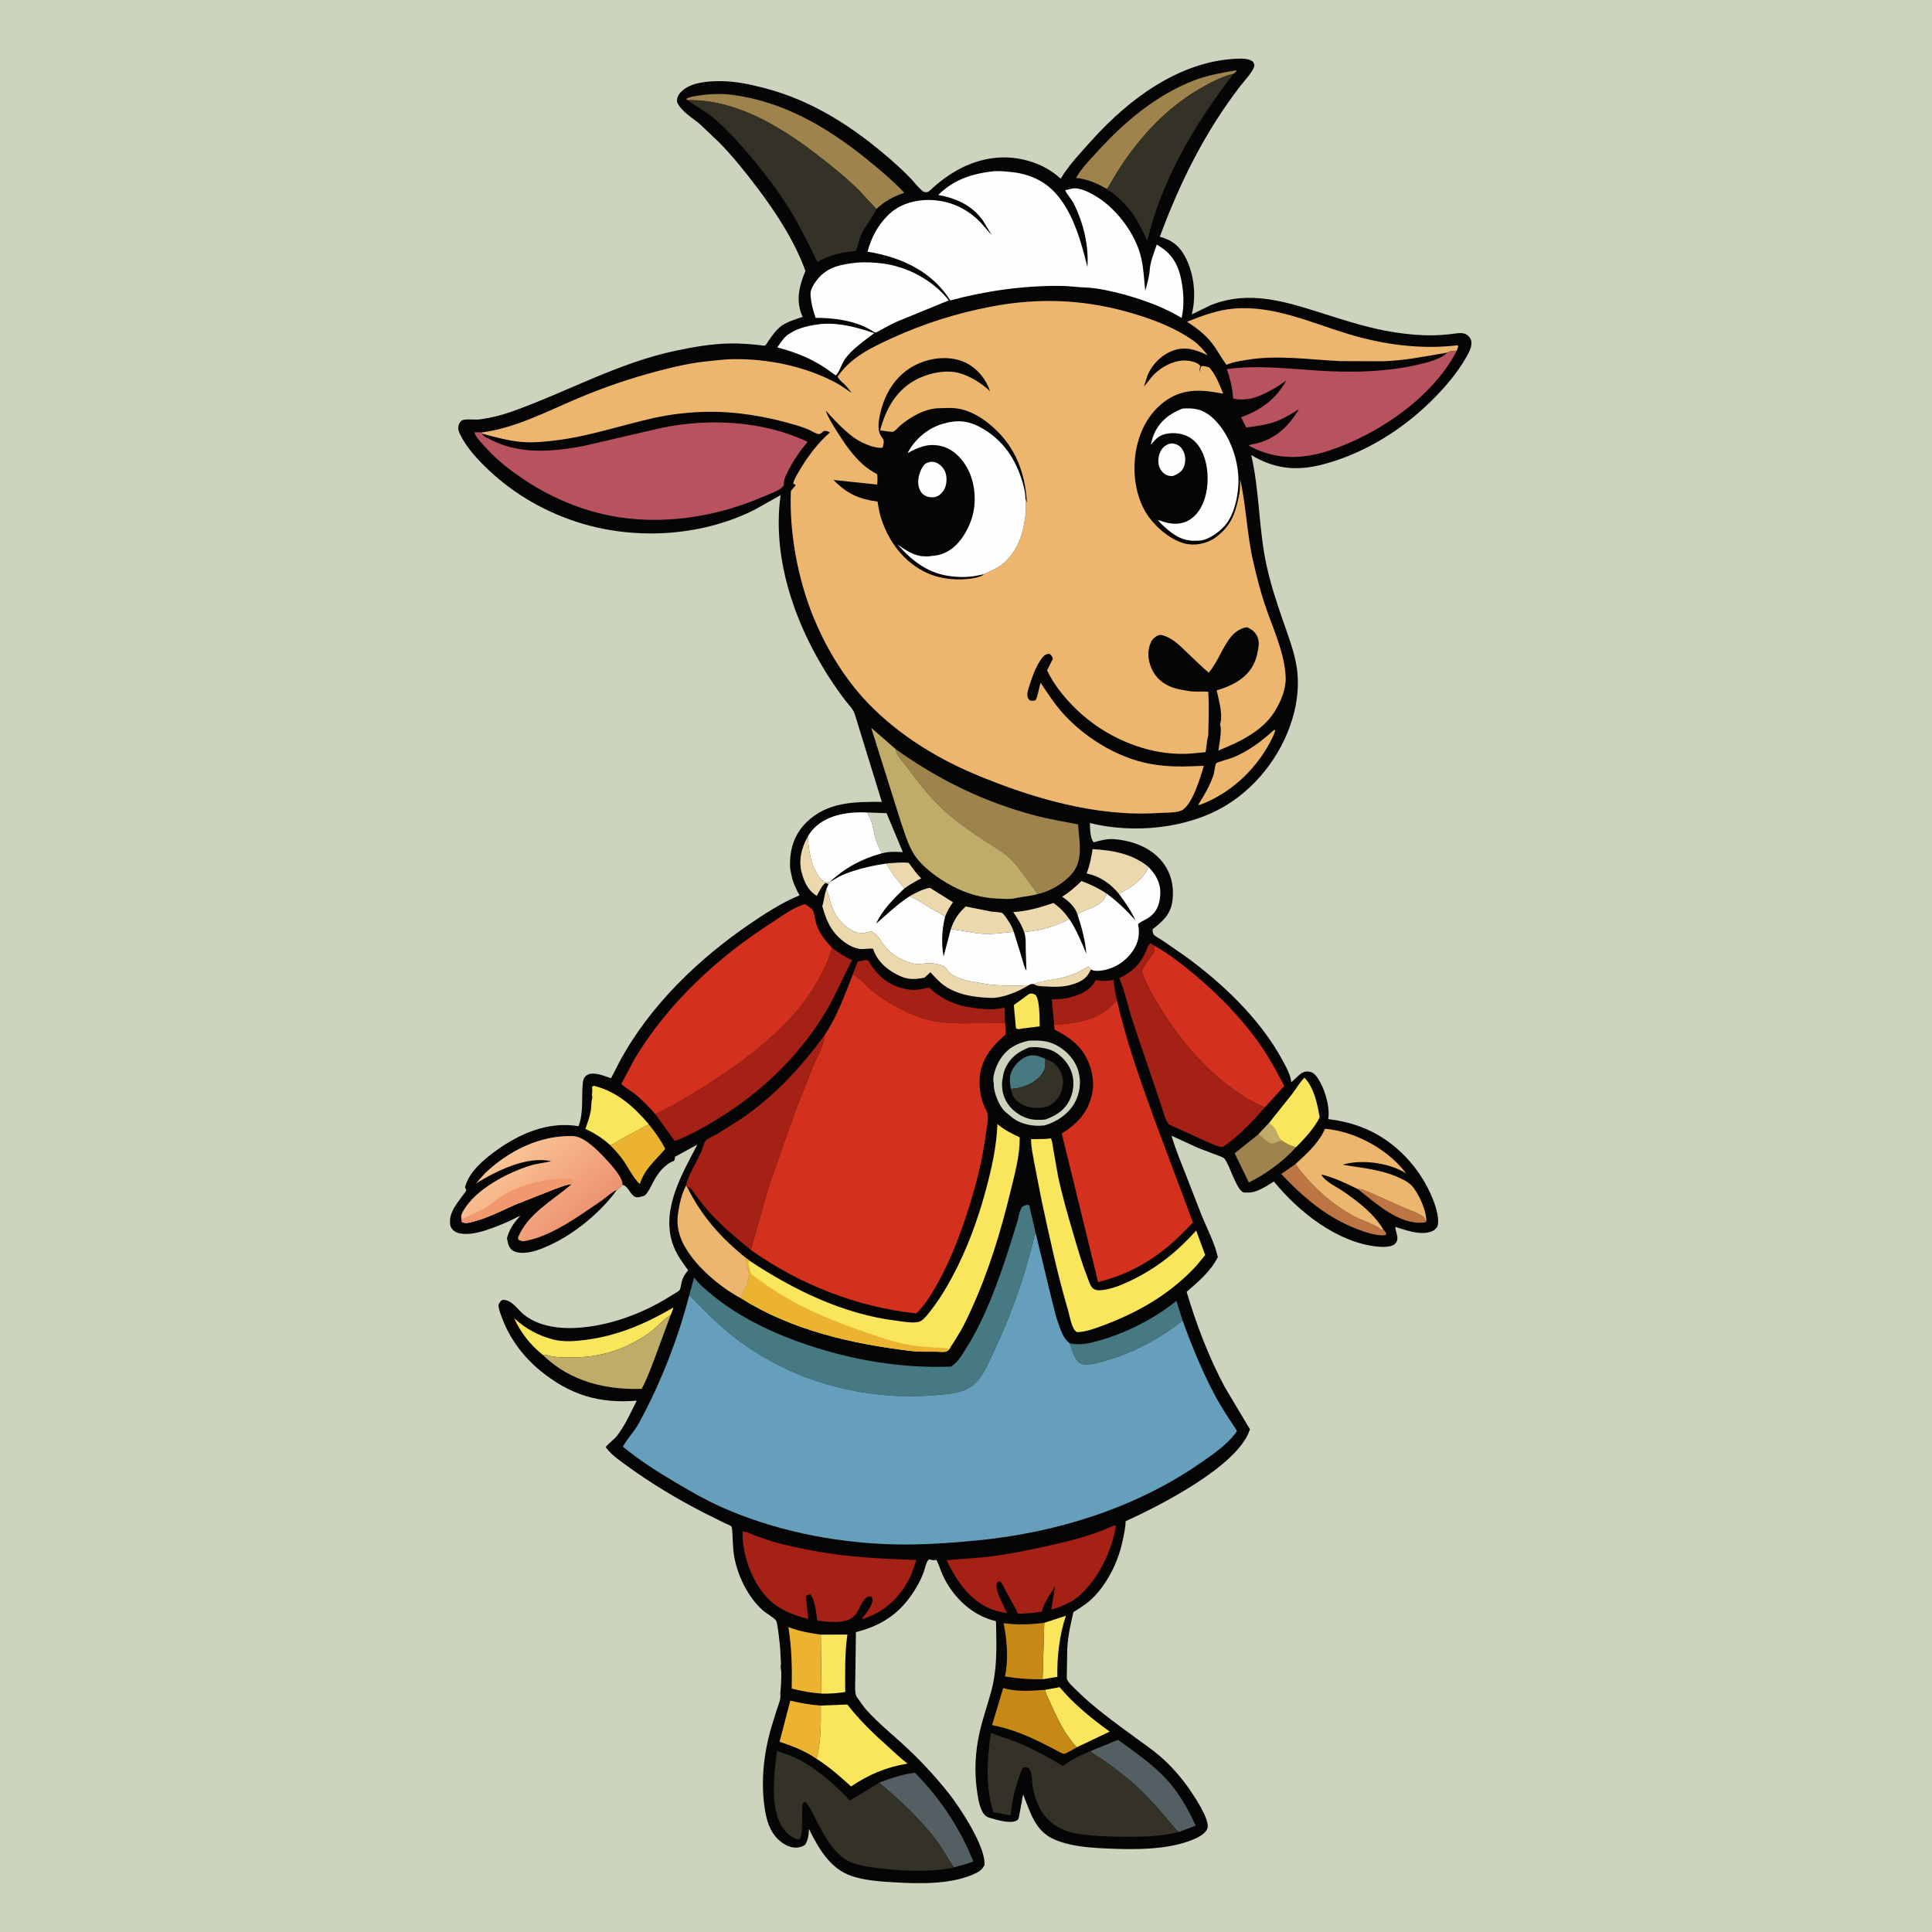 <svg version="1.1" xmlns="http://www.w3.org/2000/svg" style="display: block;" viewBox="0 0 2048 2048" width="1024" height="1024">
<defs>
	<linearGradient id="Gradient1" gradientUnits="userSpaceOnUse" x1="601.745" y1="1301.76" x2="536.633" y2="1225.99">
		<stop class="stop0" offset="0" stop-opacity="1" stop-color="rgb(237,148,114)"/>
		<stop class="stop1" offset="1" stop-opacity="1" stop-color="rgb(250,195,147)"/>
	</linearGradient>
</defs>
<path transform="translate(0,0)" fill="rgb(204,212,190)" d="M -0 -0 L 2048 0 L 2048 2048 L -0 2048 L -0 -0 z"/>
<path transform="translate(0,0)" fill="rgb(6,5,5)" d="M 654.008 1261.25 C 634.63 1288.28 600.704 1314.86 569.196 1325.38 C 561.868 1327.83 550.206 1329.91 543.368 1325.5 C 538.931 1322.63 538.512 1317.37 537.354 1312.6 C 540.142 1302.73 544.617 1296.19 551.567 1288.85 C 547.484 1290.27 543.669 1292.75 539.689 1294.5 C 529.325 1299.05 517.908 1303.73 506.918 1306.38 C 499.959 1308.07 488.233 1309.5 482.019 1305.3 C 479.511 1303.61 477.685 1301.25 477.211 1298.23 C 475.038 1284.35 487.3 1272.51 494.31 1262 L 492.982 1258.5 C 496.828 1242.41 513.386 1228.63 526.328 1219.35 C 551.786 1201.1 581.738 1188.52 613.313 1193.8 C 618.979 1178.71 616.055 1162.13 617.977 1146.61 C 618.296 1144.03 619.451 1141.63 621.599 1140.11 C 626.03 1136.96 630.568 1138.15 635.5 1138.96 C 637.187 1139.23 647.48 1143.01 647.747 1142.91 C 647.966 1142.83 656.177 1126.5 656.989 1125 C 688.981 1065.75 740.888 1015.94 796.165 978.5 C 811.518 968.101 828.589 957.043 845.749 949.885 L 847.562 949.14 C 844.039 942.803 840.591 935.686 839.205 928.542 C 838.606 925.451 837.581 922.075 837.489 918.932 C 836.951 900.619 841.705 884.679 854.895 871.677 C 876.986 849.9 905.733 849.942 934.768 849.991 L 906.345 757.818 C 904.411 751.301 899.666 747.302 895.664 742.01 C 850.327 682.064 816.797 601.362 827.476 524.865 L 799.987 540.294 C 742.234 569.416 670.042 572.981 609.224 552.541 C 573.118 540.406 540.768 520.896 513.691 494.127 C 503.508 484.061 493.494 472.71 487.326 459.634 C 485.55 455.868 485.142 453.106 486.795 449.151 C 487.268 448.02 488.842 445.971 489.982 445.5 C 494.191 443.759 503.601 445.254 508.551 444.576 C 519.989 443.009 531.094 440.357 541.976 436.502 C 600.803 415.659 654.647 384.766 716.343 371.763 C 735.549 367.715 754.341 364.425 774.027 364.091 C 783.311 363.934 792.714 364.629 801.96 365.439 C 803.301 365.556 810.217 366.736 811.067 366.31 C 811.827 365.929 814.322 361.706 814.93 360.857 C 818.992 355.182 823.215 348.939 829.08 344.961 C 835.384 340.685 843.695 338.407 850.835 335.882 L 849.724 333.288 C 843.459 317.393 847.577 302.145 853.799 287.17 C 842.317 255.536 822.841 225.664 802.647 198.94 C 790.185 182.448 777.216 166.224 762.775 151.404 L 742.155 131.805 C 733.904 124.683 722.097 118.275 717.645 108.063 C 717.597 103.131 718.909 100.443 722.344 97.044 C 732.55 86.947 750.835 85.995 764.312 86.037 C 779.221 86.084 794.327 89.237 808.719 92.908 C 861.436 106.355 905.272 134.991 945.763 170.574 C 952.539 176.529 959.257 182.755 965.467 189.309 C 969.407 193.467 973.2 198.438 977.5 202.179 C 979.865 204.236 983.265 204.337 985.486 202.221 C 1005.97 182.7 1031.23 168.382 1060.06 166.951 C 1082.25 165.85 1107.04 173.46 1123.54 188.726 L 1124.31 189.448 C 1132.91 175.029 1146.13 161.17 1157.36 148.666 C 1196.4 105.215 1250.11 64.911 1310.65 62.259 C 1316 62.025 1324.16 61.783 1328.26 65.5 C 1328.73 66.667 1329.59 67.745 1329.67 69 C 1330.01 73.988 1318.25 86.679 1314.93 90.993 C 1277.23 139.938 1250.85 193.24 1229.44 250.949 C 1240.17 253.861 1248.03 258.713 1254 268.226 C 1265.34 286.283 1268.51 311.391 1263.65 331.932 L 1263.31 333.288 L 1283.64 323.365 C 1324.5 307.155 1362.82 319.83 1402.57 332.348 C 1428.07 340.381 1453.47 348.663 1480.02 352.538 C 1492.56 354.37 1505.54 355.608 1518.21 355.438 C 1524.8 355.349 1531.36 354.92 1537.91 354.174 C 1542.75 353.623 1549.29 352 1553.84 354.237 C 1556.52 355.552 1558.68 358.047 1559.43 360.906 C 1561.12 367.326 1556.55 374.792 1553.4 380.208 C 1545 394.618 1534.2 407.5 1522.7 419.502 C 1490.1 453.495 1447.33 480.775 1401.42 492.526 C 1373.79 499.598 1350.76 496.987 1326.36 482.37 C 1335.29 520.68 1334.16 561.133 1342.66 599.667 C 1347.06 619.585 1353.34 638.78 1360.02 658.018 C 1365.68 674.293 1372.24 691.232 1374.74 708.355 C 1376.92 723.349 1375.63 739.63 1372.07 754.312 C 1362.31 794.574 1335.11 832.286 1299.69 853.725 C 1258.49 878.666 1201.6 883.865 1155.3 872.471 L 1155.33 873.769 C 1155.49 878.844 1155.71 889.392 1159.5 892.968 C 1165.91 890.877 1173.94 888.976 1180.7 889.523 C 1199.7 891.061 1218.8 897.721 1231.29 912.599 C 1241.21 924.406 1244.66 938.917 1242.95 954.099 C 1241.28 968.931 1232.86 976.469 1221.84 985 L 1221.87 987.5 C 1221.89 987.632 1222.51 990.052 1222.68 990.306 C 1223.9 992.207 1229.91 995.408 1231.91 996.721 L 1255.58 1013.02 C 1295.38 1041.86 1335.24 1079.45 1358.96 1122.95 C 1362.96 1130.28 1367.43 1137.75 1368.67 1146.1 L 1368.83 1147.3 L 1377.36 1139.36 C 1380.44 1136.77 1383.37 1135.37 1387.5 1135.97 C 1391.25 1136.51 1393.25 1138.04 1395.5 1140.99 C 1403.66 1151.7 1409.66 1171.4 1408.21 1184.7 L 1408.02 1186.28 C 1419.67 1187.7 1430.06 1190.03 1441.15 1194.01 C 1474.28 1205.91 1501.28 1232.64 1515.96 1264.36 C 1520.08 1273.28 1527.05 1290.86 1523.56 1300.5 C 1521.39 1303.36 1519.82 1304.77 1516.31 1305.78 L 1515 1306.13 C 1504.12 1309.18 1489.43 1303.76 1479.02 1300.57 C 1479.21 1304.91 1481.61 1309.1 1481.26 1313.49 C 1481.09 1315.64 1479.72 1317.87 1477.97 1319.19 C 1473.99 1322.22 1464.6 1321.94 1459.81 1321.43 C 1417.08 1316.92 1376.52 1284.46 1350.32 1252.4 C 1344.44 1256.26 1338.35 1260.18 1331.71 1262.62 C 1330 1263.25 1328.3 1263.7 1326.5 1263.93 C 1324.14 1264.25 1321.6 1264.17 1319.22 1264.13 C 1311.29 1263.99 1303.71 1234.88 1297.91 1228.16 C 1296.65 1226.69 1291.94 1225.17 1290.06 1224.47 L 1270 1216.85 L 1241.83 1203.92 C 1246.35 1219.08 1252.6 1233.97 1258.38 1248.69 L 1273.98 1288.83 C 1279.87 1303.01 1287.56 1317.62 1290.95 1332.55 C 1283.58 1347.51 1270.24 1358.61 1257.89 1369.42 C 1268.1 1403.8 1281.41 1438.8 1298.35 1470.41 L 1324.99 1515.12 L 1324.55 1516.42 C 1311.14 1554.59 1229.47 1596.11 1193.23 1612.52 C 1193.01 1619.95 1191.19 1628.03 1189.57 1635.29 C 1184.72 1656.99 1173.08 1680.25 1156.71 1695.5 C 1151.06 1700.76 1144.34 1704.8 1137.85 1708.93 C 1134.54 1723.22 1131.04 1738.74 1131.25 1753.5 L 1130.9 1773.94 C 1130.94 1775.38 1130.62 1778.8 1131.09 1780.07 C 1132.44 1783.71 1137.31 1787.94 1140.02 1790.67 C 1158.93 1809.72 1182.08 1826.15 1203.66 1842.06 C 1212.23 1848.39 1221.34 1854.47 1229.4 1861.43 C 1240.85 1871.33 1251.07 1882.78 1259.78 1895.14 C 1265.01 1902.55 1283.04 1929.04 1279.93 1938.06 C 1277.84 1944.15 1269.78 1947.92 1264.22 1950.2 C 1237.54 1961.14 1202.14 1960.77 1173.55 1959.5 C 1155 1958.67 1134.55 1957.33 1117.35 1949.74 C 1097.11 1940.8 1092.39 1921.4 1084.74 1902.62 C 1083.59 1904.34 1083.48 1908.1 1083.13 1910.24 L 1080.07 1926.05 C 1079.73 1928.23 1079.54 1928.86 1077.5 1929.98 C 1070.99 1933.57 1055.96 1928.96 1049 1926.94 C 1045.44 1925.91 1043.05 1923.64 1041.34 1920.42 C 1037.68 1913.57 1036.44 1904.23 1035.42 1896.6 C 1032.77 1876.69 1033.94 1856.51 1038.29 1836.92 C 1041.71 1821.57 1047.03 1806.89 1051.05 1791.74 C 1056.75 1770.22 1056.46 1747.78 1055.95 1725.73 C 1055.93 1724.85 1055.88 1718.65 1055.75 1718.51 C 1055.65 1718.4 1052.37 1717.59 1051.94 1717.46 C 1047.86 1716.28 1044.01 1714.82 1040.2 1712.95 C 1022.09 1704.07 1007.76 1687.93 999.348 1669.8 C 996.885 1664.49 995.458 1658.54 992.5 1653.52 C 989.901 1654.15 988.385 1653.86 985.879 1653.2 L 985 1652.96 C 981.819 1654.93 980.624 1662.42 979.274 1666.16 C 977.218 1671.86 974.612 1677.2 971.548 1682.43 C 956.059 1708.84 936.691 1722.57 907.315 1730.14 L 906.616 1781.12 C 906.658 1785.81 905.643 1795.35 908.392 1799.08 C 911.581 1803.41 914.323 1807.91 917.905 1811.97 C 931.156 1826.97 947.232 1839.55 961.794 1853.25 C 977.679 1868.2 992.647 1884.45 1006.16 1901.57 C 1017.56 1916 1045.7 1958.58 1043.5 1977.37 C 1041.27 1981.01 1039.52 1983.08 1035.69 1985.04 C 1010.12 1998.1 974.152 1996.94 946.081 1995.24 C 931.683 1994.37 916.755 1993.28 902.973 1988.72 C 879.963 1981.11 867.688 1959.29 857.511 1938.76 C 857.341 1945.19 856.697 1949.84 853.56 1955.5 C 850.628 1957.57 847.61 1958.43 844 1958.55 C 836.794 1958.8 829.648 1954.47 824.674 1949.62 C 815.538 1940.7 812.373 1928.72 810.564 1916.5 C 806.478 1888.9 809.48 1860.36 816.838 1833.57 L 823.552 1811.95 C 825.117 1807.35 827.541 1802.07 827.281 1797.15 C 827.141 1794.51 827.023 1796.49 827.279 1793.83 C 827.934 1787.02 828.218 1780.13 828.161 1773.29 C 828.138 1770.62 827.199 1766.95 827.712 1764.53 C 828.043 1762.96 828 1763.86 827.786 1761.87 L 827.019 1747.81 C 826.767 1743.97 824.416 1720.67 822.803 1718.12 C 820.819 1714.99 811.874 1709.94 808.57 1707.01 C 790.95 1691.42 778.255 1663.21 777.131 1639.78 L 777.008 1637 C 776.477 1633.74 776.649 1619.51 775.292 1618.07 C 774.179 1616.9 769.735 1615.3 768.021 1614.45 L 745 1603 C 717.987 1589.06 690.895 1572.87 666.28 1555.03 C 657.651 1548.77 648.393 1542.64 641.974 1534.02 C 645.687 1529.49 650.737 1526.22 654.291 1521.68 C 662.734 1510.89 668.699 1496.94 674.983 1484.76 C 634.823 1488.03 604.091 1478.59 572.826 1453.07 C 555.719 1439.1 541.346 1420.41 533.253 1399.74 C 531.203 1394.5 528.871 1389.12 528.311 1383.5 C 529.479 1380.84 530.058 1379.71 532.5 1377.94 C 542.669 1377.42 548.464 1388.17 555.821 1393.93 C 574.267 1408.36 601.046 1409.41 623.308 1406.49 C 654.395 1402.42 686.198 1389.77 712.419 1372.83 C 713.729 1371.98 719.981 1368.56 720.551 1367.44 C 721.618 1365.33 721.997 1361.13 722.641 1358.7 C 723.834 1354.2 725.766 1351.18 728.615 1347.52 L 729.447 1346.47 C 722.776 1337.49 716.132 1328.14 712.715 1317.36 C 701.203 1281.05 723.05 1244.47 739.241 1213.27 L 715.347 1226.35 C 715.416 1228.29 715.484 1228.72 714.55 1230.5 C 704.406 1234.25 697.546 1243.49 692.556 1252.77 C 689.939 1257.64 687.546 1263.47 683.5 1267.3 C 680.99 1268.28 675.728 1270.02 673.123 1268.71 C 667.599 1265.92 665.951 1257.15 659.964 1256.01 L 654.279 1261.29 L 654.008 1261.25 z"/>
<path transform="translate(0,0)" fill="rgb(235,216,173)" d="M 1095.82 1043.05 C 1107.88 1038.48 1121.29 1038.63 1133.68 1034.23 C 1137.83 1032.76 1142.14 1031 1146 1028.89 C 1148.71 1027.41 1151.3 1024.91 1154.5 1024.99 L 1156.4 1027.7 C 1152.58 1035.94 1148.54 1039.25 1139.8 1042.55 C 1129.5 1046.44 1118.82 1046.37 1108 1045.71 C 1104.54 1045.5 1100.21 1045.6 1097.15 1043.89 L 1095.82 1043.05 z"/>
<path transform="translate(0,0)" fill="rgb(235,216,173)" d="M 939.41 915.439 C 947.398 914.708 955.283 913.778 963.297 914.675 C 967.604 920.368 971.325 926.119 976.536 931.071 C 970.273 934.294 964.462 937.608 958.742 941.726 C 951.647 933.802 944.601 924.716 939.41 915.439 z"/>
<path transform="translate(0,0)" fill="rgb(235,216,173)" d="M 964.255 950.047 C 971.111 946.142 977.853 942.626 985.663 941.052 L 1010.23 956.433 L 1009.41 957.592 C 1006.31 962.06 1003.69 966.74 1001.79 971.853 C 997.364 968.457 991.803 965.918 987 963.044 C 979.373 958.481 972.547 953.434 964.255 950.047 z"/>
<path transform="translate(0,0)" fill="rgb(189,118,67)" d="M 1439.14 1260.36 C 1444.47 1260.11 1447.95 1262.42 1452.77 1264.33 L 1488.33 1280.24 C 1494.35 1282.92 1504.69 1286.04 1509.36 1290.38 C 1510.66 1291.59 1510.68 1292.99 1511.44 1294.42 L 1511.93 1294.89 C 1510.93 1295.67 1511.26 1295.61 1509.93 1295.8 C 1484.13 1299.36 1457.88 1275.11 1439.14 1260.36 z"/>
<path transform="translate(0,0)" fill="rgb(235,216,173)" d="M 856.284 886.868 C 857.102 901.872 860.235 922.254 871.749 933.266 L 874 935.076 L 879.5 934.601 L 879.843 935.837 L 878.273 937.163 C 877.309 936.623 876.056 936.357 875 936.021 C 871.214 938.39 868.098 945.817 865.802 949.736 L 864.681 948.934 L 863.09 947.749 C 856.106 942.725 852.41 934.138 850.098 926.046 C 846.164 912.279 849.454 899.012 856.284 886.868 z"/>
<path transform="translate(0,0)" fill="rgb(254,254,254)" d="M 1239.51 470.5 C 1241.74 469.923 1243.23 469.875 1245.46 470.549 C 1249.95 471.902 1252.3 474.112 1254.41 478.312 C 1256.93 483.317 1256.97 489.865 1254.9 495.04 C 1252.86 500.114 1248.46 502.536 1243.65 504.5 C 1241.43 504.825 1239.03 504.574 1236.95 503.687 C 1233.25 502.11 1230.29 498.685 1228.9 494.945 C 1227.14 490.191 1227.81 483.036 1230.18 478.6 C 1232.44 474.361 1234.98 472 1239.51 470.5 z"/>
<path transform="translate(0,0)" fill="rgb(249,230,93)" d="M 1091.04 1053.5 C 1094.19 1052.9 1094.52 1053.16 1097.5 1054.44 C 1102.5 1059.3 1101.84 1080.93 1102.14 1087.99 L 1084.02 1090.21 C 1081.25 1090.63 1079.35 1091.62 1076.95 1090 L 1074.67 1065.47 L 1091.04 1053.5 z"/>
<path transform="translate(0,0)" fill="rgb(204,212,190)" d="M 919.144 861.237 L 939.791 862.002 L 957.043 903.233 C 949.511 902.913 942.761 902.5 935.424 904.424 L 934.73 904.58 C 932.824 899.719 930.147 895.323 928.5 890.325 C 926.038 882.856 925.614 873.815 922.03 866.914 L 919.144 861.237 z"/>
<path transform="translate(0,0)" fill="rgb(235,216,173)" d="M 1142.3 969.773 C 1139.96 962.012 1133.79 955.985 1127.3 951.537 L 1125.9 950.58 C 1133.57 945.783 1139.96 940.24 1146.42 933.928 C 1156.24 937.586 1164.4 941.46 1173.11 947.284 C 1170.93 954.302 1167.07 957.436 1160.5 960.909 C 1155.62 963.492 1145.84 965.828 1142.3 969.773 z"/>
<path transform="translate(0,0)" fill="rgb(235,216,173)" d="M 1085.62 987.915 C 1083 980.234 1078.57 973.528 1074.05 966.856 C 1089.44 965.792 1102.12 962.172 1116.62 957.196 C 1123.88 962.179 1128.44 967.128 1133.5 974.226 C 1118.79 982.082 1102.33 986.791 1085.62 987.915 z"/>
<path transform="translate(0,0)" fill="rgb(249,230,93)" d="M 1106.97 1720.25 L 1129.93 1712.78 C 1123.08 1732.94 1120.43 1756.26 1120.83 1777.54 L 1105.18 1780.11 L 1106.97 1720.25 z"/>
<path transform="translate(0,0)" fill="rgb(235,216,173)" d="M 1007.91 984.937 C 1011.55 974.6 1015.65 968.297 1023.73 960.881 L 1050.68 966.287 C 1053 966.636 1060.8 966.885 1062.33 967.819 C 1064.45 969.117 1068.34 975.308 1069.69 977.427 C 1071.64 980.478 1073.57 984.315 1074.64 987.785 C 1063.89 988.524 1054.14 990.461 1043.17 989.919 C 1031.46 989.339 1019.65 986.206 1007.91 984.937 z"/>
<path transform="translate(0,0)" fill="rgb(249,230,93)" d="M 870.09 1732.8 L 898.279 1732.7 C 895.361 1752.48 895.874 1773.69 895.993 1793.68 C 887.622 1794.81 879.21 1795.57 870.752 1795.27 L 870.09 1732.8 z"/>
<path transform="translate(0,0)" fill="rgb(189,118,67)" d="M 1373.28 1233.93 C 1388.36 1255.48 1412.6 1277.55 1436.06 1289.59 C 1445.47 1294.42 1456.15 1297.3 1464.64 1303.73 L 1466.64 1303.75 L 1466.77 1303.78 C 1468.25 1305.44 1469.24 1306.4 1469.62 1308.64 C 1467.76 1309.47 1466.32 1309.55 1464.32 1309.46 C 1455.67 1309.11 1447.04 1306.04 1439 1303 C 1406.76 1290.8 1381.47 1269.33 1358.22 1244.47 L 1373.28 1233.93 z"/>
<path transform="translate(0,0)" fill="rgb(237,182,110)" d="M 1350.8 773.5 L 1351.81 774.625 L 1349.95 779.5 C 1334.8 812.798 1305.49 841.18 1270.98 853.5 L 1270.47 852.546 C 1276.71 842.885 1282.32 833.081 1286.15 822.197 C 1287.35 818.787 1287.73 811.566 1289.3 809.001 C 1289.83 808.123 1304.53 803.965 1306.78 803.05 C 1323.74 796.148 1337.39 785.711 1350.8 773.5 z"/>
<path transform="translate(0,0)" fill="rgb(235,179,48)" d="M 687.755 1191.73 C 694.38 1200.1 700.325 1208.31 705.175 1217.84 C 694.248 1230.93 683.78 1238.27 678.238 1255.15 C 671.375 1249.01 665.81 1237.24 660.334 1229.52 C 656.233 1223.73 651.419 1218.71 646.463 1213.65 C 651.164 1212.8 654.826 1209.57 658.956 1207.3 L 687.755 1191.73 z"/>
<path transform="translate(0,0)" fill="rgb(249,230,93)" d="M 1107.64 1791.32 L 1123.26 1788.47 C 1138.42 1806.46 1157.25 1821.92 1176.35 1835.55 L 1141.39 1852.22 C 1129.53 1839.71 1121.09 1822.51 1114.18 1806.92 C 1111.93 1801.84 1109.05 1796.67 1107.64 1791.32 z"/>
<path transform="translate(0,0)" fill="rgb(235,216,173)" d="M 1186 947.376 C 1177.57 937.036 1166.31 929.176 1153.19 926.175 L 1151.85 925.879 C 1155.26 917.292 1156.79 909.245 1158.15 900.132 C 1179.54 901.246 1200.38 905.027 1217.35 918.904 C 1213.39 930.12 1199.9 940.739 1189.37 945.8 L 1186 947.376 z"/>
<path transform="translate(0,0)" fill="rgb(235,179,48)" d="M 865.628 1864.47 C 853.36 1855.96 840.353 1851.09 826.38 1846.3 L 837.744 1802.72 C 848.736 1805.43 858.82 1807.19 870.148 1807.95 C 870.169 1826.61 870.434 1846.29 865.628 1864.47 z"/>
<path transform="translate(0,0)" fill="rgb(158,132,76)" d="M 1334.15 1202.31 L 1345.03 1190.66 C 1346.68 1191.93 1348.85 1193.35 1350.17 1194.95 C 1353.88 1199.45 1353.86 1204.5 1358.65 1209.05 C 1363.93 1212.37 1367.71 1214.7 1373.88 1216.04 C 1360.71 1230.8 1341.62 1244.83 1323.84 1253.44 L 1308.77 1222.53 L 1334.15 1202.31 z"/>
<path transform="translate(0,0)" fill="rgb(192,172,105)" d="M 1334.15 1202.31 L 1345.03 1190.66 C 1346.68 1191.93 1348.85 1193.35 1350.17 1194.95 C 1353.88 1199.45 1353.86 1204.5 1358.65 1209.05 C 1354.89 1209.36 1352.38 1211.53 1349 1212.1 C 1345.06 1212.77 1337.55 1204.73 1334.15 1202.31 z"/>
<path transform="translate(0,0)" fill="rgb(166,33,21)" d="M 1117.39 1086.15 C 1117.83 1084.17 1116.93 1080.31 1116.71 1078.21 L 1114.9 1059.36 C 1121.55 1059.21 1127.9 1059.05 1134.38 1057.27 C 1145.19 1054.3 1155.11 1050.32 1160.86 1040.11 L 1161.5 1038.95 L 1166.29 1039.5 C 1171.35 1040.07 1175.4 1039.65 1180.36 1038.78 C 1180.95 1046.21 1182.52 1053.25 1184.13 1060.5 C 1179.39 1064.63 1174.82 1069.57 1169.59 1073.05 C 1154.93 1082.82 1134.69 1085.78 1117.39 1086.15 z"/>
<path transform="translate(0,0)" fill="rgb(235,179,48)" d="M 870.752 1795.27 C 860.035 1794.44 849.659 1792.69 839.26 1789.97 C 839.716 1768 839.199 1746.46 835.731 1724.72 C 846.498 1729.1 858.624 1731.16 870.09 1732.8 L 870.752 1795.27 z"/>
<path transform="translate(0,0)" fill="rgb(249,230,93)" d="M 1345.03 1190.66 L 1370.24 1159.01 C 1374.51 1153.26 1377.69 1147.57 1382.75 1142.36 C 1393.16 1153.23 1396.39 1170.14 1398.93 1184.54 C 1392.52 1196.73 1383.49 1206.37 1373.88 1216.04 C 1367.71 1214.7 1363.93 1212.37 1358.65 1209.05 C 1353.86 1204.5 1353.88 1199.45 1350.17 1194.95 C 1348.85 1193.35 1346.68 1191.93 1345.03 1190.66 z"/>
<path transform="translate(0,0)" fill="rgb(199,137,22)" d="M 1105.18 1780.11 C 1091.85 1780.37 1078.41 1779.34 1065.27 1777.11 C 1069.25 1758.82 1067.4 1738.87 1063.93 1720.68 C 1078.63 1722.66 1092.35 1722.09 1106.97 1720.25 L 1105.18 1780.11 z"/>
<path transform="translate(0,0)" fill="rgb(249,230,93)" d="M 646.463 1213.65 C 638.538 1206.36 630.203 1201.24 620.527 1196.6 C 622.907 1190.16 625.123 1183.86 626.302 1177.08 C 626.942 1173.4 626.569 1169.43 627.387 1165.83 C 627.748 1164.25 627.997 1163.68 627.736 1162 L 627.5 1160.56 C 627.61 1157.73 628.113 1156.14 627.669 1153.13 L 627.5 1152.04 L 629.5 1151 C 654.019 1157.06 671.755 1172.97 687.755 1191.73 L 658.956 1207.3 C 654.826 1209.57 651.164 1212.8 646.463 1213.65 z"/>
<path transform="translate(0,0)" fill="rgb(249,230,93)" d="M 575.538 1436.36 C 561.955 1425.54 552.22 1412.94 544.915 1397.27 C 557.349 1408.5 570.408 1415.83 586.733 1420 C 597.246 1422.69 609.528 1421.77 620.214 1420.4 C 654.736 1415.98 683.59 1403.59 713.403 1386.26 L 713.78 1386.67 L 710.898 1394.1 L 710.174 1394.53 C 702.227 1399.41 696.202 1407.18 688.572 1412.62 C 663.656 1430.4 636.655 1438.99 606.12 1438.97 C 598.615 1438.97 590.878 1438.98 583.5 1437.48 L 581.345 1436.88 C 579.214 1436.25 577.742 1436.3 575.538 1436.36 z"/>
<path transform="translate(0,0)" fill="rgb(70,121,129)" d="M 1133.66 1423.78 C 1135.14 1424.18 1136.47 1424.5 1138 1424.68 C 1148.54 1425.86 1157.9 1423.15 1167.91 1420.22 C 1195.65 1412.11 1224.56 1397.17 1247.05 1378.99 L 1253.61 1399.8 C 1228.89 1419.48 1201.72 1433.71 1171.34 1442.57 C 1164.7 1444.51 1155.76 1447.22 1148.83 1446.31 C 1145.26 1445.84 1142.58 1443.52 1140.67 1440.61 C 1137.14 1435.24 1136.13 1429.51 1133.66 1423.78 z"/>
<path transform="translate(0,0)" fill="rgb(254,254,254)" d="M 871.499 343.348 C 890.497 341.996 908.926 347.168 926.696 353.148 C 916.278 361.229 903.018 370.071 895.479 380.968 C 891.835 386.235 890.422 393.389 886 398.001 L 883.339 396.143 C 864.223 381.641 846.952 374.4 823.972 368.257 C 827.253 363.688 830.788 357.731 835.473 354.548 L 836.785 353.713 C 847.459 346.807 859.061 344.831 871.499 343.348 z"/>
<path transform="translate(0,0)" fill="rgb(83,95,98)" d="M 1155.65 1856.4 L 1185.21 1844.23 C 1203.17 1857.42 1222.6 1870.62 1237.61 1887.23 C 1249.98 1900.92 1259.87 1918.59 1267.54 1935.29 L 1249.92 1941.85 C 1247.2 1940.79 1244.95 1937.34 1243.07 1935.13 L 1229.39 1919.12 C 1222.51 1911.13 1215.17 1903.39 1207.52 1896.12 C 1196.53 1885.7 1184.15 1876 1171.77 1867.26 C 1166.94 1863.85 1161.46 1861.13 1156.88 1857.42 L 1155.65 1856.4 z"/>
<path transform="translate(0,0)" fill="rgb(199,137,22)" d="M 1141.39 1852.22 C 1139.41 1853.5 1129.7 1859.17 1127.97 1859.09 C 1126.01 1859.01 1122.2 1856.69 1120.38 1855.75 L 1103.39 1847.07 C 1086.09 1838.58 1070.57 1832.42 1051.63 1828.69 L 1063.46 1789.36 C 1077.25 1793.72 1093.43 1792.25 1107.64 1791.32 C 1109.05 1796.67 1111.93 1801.84 1114.18 1806.92 C 1121.09 1822.51 1129.53 1839.71 1141.39 1852.22 z"/>
<path transform="translate(0,0)" fill="rgb(83,95,98)" d="M 931.951 1889.75 C 943.943 1885.05 957.098 1880.65 969.928 1879.16 C 997.126 1907.13 1017.12 1937 1031.82 1973.26 C 1025.02 1975.9 1018.32 1977.55 1011.29 1979.44 C 1005.08 1971.33 1000.61 1961.8 994.515 1953.48 C 976.988 1929.55 954.663 1908.64 931.951 1889.75 z"/>
<path transform="translate(0,0)" fill="rgb(235,216,173)" d="M 1090.07 1044.54 C 1079.71 1051.18 1062.47 1058.24 1050.17 1057.82 C 1033.23 1057.25 1015.39 1054.77 1001.16 1044.88 C 995.66 1041.05 990.842 1035.51 986.258 1030.65 L 979.96 1036.36 C 971.167 1038.12 963.444 1038.73 955 1035.06 C 942.347 1029.57 931.089 1020.64 926.067 1007.52 C 925.851 1006.96 925.936 1006.15 925.427 1005.83 C 924.05 1004.95 914.705 1006.4 912 1006.02 C 908.023 1005.47 903.477 1003.9 900 1001.85 C 883.329 992.015 876.567 978.556 871.641 960.5 C 873.63 954.619 873.754 948.601 876 942.613 L 876.815 944.46 C 878.748 949.01 879.444 953.961 880.999 958.638 C 885.071 970.88 893.539 982.021 905.498 987.311 C 911.43 989.935 917.099 989.441 923 987.025 C 930.154 989.677 933.74 997.687 938.327 1003.45 C 941.699 1007.69 945.752 1011.16 950.4 1013.94 C 956.175 1017.4 963.729 1020.99 970.5 1021.69 C 975.72 1022.24 980.648 1020.91 985.78 1020.98 C 989.926 1021.03 995.29 1022.25 999.244 1023.54 C 1002.57 1024.62 1004.91 1029.96 1007.94 1032.21 C 1013.15 1036.07 1021.17 1038.67 1027.5 1040 L 1047.67 1043.46 C 1058.44 1044.87 1069.89 1044.7 1080.75 1044.84 C 1084.04 1044.88 1086.72 1044.07 1090.07 1044.54 z"/>
<path transform="translate(0,0)" fill="rgb(166,33,21)" d="M 904.07 1032.87 C 905.718 1028.3 907.188 1023.56 909.416 1019.23 C 912.744 1018.68 916.996 1017.39 920.288 1017.98 C 929.009 1032.82 939.755 1043.44 956.951 1047.72 C 962.268 1049.04 967.523 1049.75 973 1049.11 C 976.817 1048.66 980.814 1047.22 984.616 1047.18 C 985.819 1047.17 985.318 1047.16 986.432 1048.23 C 996.063 1057.44 1010.86 1064.82 1024 1067.05 C 1038.45 1069.5 1050.42 1071.54 1065.05 1068.06 C 1065.17 1073.63 1064.89 1079.64 1065.66 1085.14 C 1061.97 1083.46 1055.7 1084.62 1051.56 1084.66 L 1013.54 1084.73 C 1001.38 1084.28 988.41 1082.97 976.873 1078.99 C 958.038 1072.5 938.823 1062.11 923.495 1049.32 C 917.814 1044.58 911.871 1037.3 905.578 1033.69 L 904.07 1032.87 z"/>
<path transform="translate(0,0)" fill="rgb(158,132,76)" d="M 1173.64 200.414 C 1163.23 194.653 1153.83 190.104 1141.8 188.767 L 1140.53 188.635 L 1143.98 183.204 C 1149.71 174.946 1157.14 167.426 1163.9 160 C 1192.01 129.121 1225.77 100.786 1265.09 85.5 C 1279.53 79.889 1294.98 77.121 1310.18 74.5 L 1310.91 75.5 L 1307.51 78.376 C 1296.52 80.812 1286.6 85.912 1276.76 91.265 C 1238.84 111.881 1208.42 144.506 1185.34 180.63 L 1173.64 200.414 z"/>
<path transform="translate(0,0)" fill="rgb(192,172,105)" d="M 710.898 1394.1 L 693.559 1441.02 C 689.497 1451.59 685.646 1462.32 680.165 1472.26 C 642.515 1473.44 604.735 1464.48 576.699 1437.5 L 575.538 1436.36 C 577.742 1436.3 579.214 1436.25 581.345 1436.88 L 583.5 1437.48 C 590.878 1438.98 598.615 1438.97 606.12 1438.97 C 636.655 1438.99 663.656 1430.4 688.572 1412.62 C 696.202 1407.18 702.227 1399.41 710.174 1394.53 L 710.898 1394.1 z"/>
<path transform="translate(0,0)" fill="rgb(237,182,110)" d="M 726.976 1257.31 L 728.003 1257.44 C 743.374 1288.79 764.21 1312.32 791.306 1333.92 C 790.935 1335.82 790.261 1337.31 790.99 1339.13 C 792.362 1342.56 790.622 1338.13 791.826 1342.34 L 792.51 1344 C 792.944 1345.46 792.949 1346.45 793.51 1348 L 794.51 1352.5 L 793.51 1354 C 793.503 1356.03 793.998 1356.5 792.51 1358 L 792.755 1360 L 791.942 1361.36 C 791.175 1362.68 790.628 1363.88 790.005 1365.25 L 788.258 1368.53 C 786.86 1371.1 786.4 1373.72 786.09 1376.59 C 766.911 1366.69 745.595 1349.12 732.675 1331.73 C 722.484 1318.01 716.131 1303.69 718.741 1286.25 C 720.26 1276.11 722.292 1266.51 726.976 1257.31 z"/>
<path transform="translate(0,0)" fill="rgb(249,230,93)" d="M 870.148 1807.95 L 898.185 1806.85 C 911.184 1823.42 924.802 1836.69 940.477 1850.68 C 947.547 1856.99 954.498 1863.82 962.083 1869.5 C 939.216 1873.28 921.488 1880.86 902.133 1893.68 C 890.736 1883.33 878.702 1872.64 865.628 1864.47 C 870.434 1846.29 870.169 1826.61 870.148 1807.95 z"/>
<path transform="translate(0,0)" fill="rgb(158,132,76)" d="M 728.902 106.204 L 727.264 104.963 C 730.05 102.87 735.205 102.129 738.714 101.579 C 751.027 99.646 764.052 98.879 776.428 100.52 C 829.52 107.556 875.209 133.84 916.371 166.745 C 931.325 178.7 945.33 190.526 958.641 204.334 C 946.864 208.454 938.114 213.02 928.955 221.588 L 909.984 201.143 C 895.121 186.799 878.748 173.515 862.267 161.066 C 824.027 132.184 778.492 105.32 728.902 106.204 z"/>
<path transform="translate(0,0)" fill="rgb(254,254,254)" d="M 1253.36 433.132 C 1265.29 432.14 1274.66 433.747 1283.98 441.668 C 1301.14 456.247 1311.32 482.242 1312.68 504.355 C 1313.68 520.651 1309.57 544.468 1298.41 557.197 C 1292.48 563.945 1280.74 572.664 1271.34 573.058 L 1266.68 573.198 C 1250.93 573.479 1240.77 564.678 1230.06 554.428 C 1229.11 553.402 1228.33 552.29 1227.5 551.17 C 1233.93 553.397 1239.72 555.278 1246.6 555.167 C 1255.23 555.028 1262.34 551.4 1268.08 544.992 C 1278.04 533.858 1281.01 516.002 1279.93 501.5 C 1278.97 488.697 1274.76 474.616 1264.55 466.157 C 1257.58 460.38 1248.01 458.379 1239.22 459.409 C 1229.54 460.543 1225.89 464.323 1220.03 471.463 C 1220.81 467.427 1221.87 463.301 1223.57 459.549 C 1229.56 446.297 1240.09 438.327 1253.36 433.132 z"/>
<path transform="translate(0,0)" fill="rgb(237,182,110)" d="M 1373.28 1233.93 C 1383.75 1224.32 1396.55 1212.88 1402.88 1200 L 1404.69 1196.52 C 1435.53 1199.32 1468.64 1216.78 1488.25 1240.89 L 1490.48 1243.85 L 1489.49 1243.22 C 1472.58 1232.74 1444.2 1228.96 1425.1 1234.08 L 1423.42 1234.65 C 1443.99 1238.27 1463.5 1239.45 1482.87 1248.31 C 1488.92 1251.08 1494.6 1253.89 1498.64 1259.39 C 1504.92 1267.93 1512.39 1284.16 1511.93 1294.89 L 1511.44 1294.42 C 1510.68 1292.99 1510.66 1291.59 1509.36 1290.38 C 1504.69 1286.04 1494.35 1282.92 1488.33 1280.24 L 1452.77 1264.33 C 1447.95 1262.42 1444.47 1260.11 1439.14 1260.36 C 1427.08 1254.45 1413.6 1247.96 1400.48 1244.96 C 1405.12 1252.99 1416.78 1257.99 1424.32 1263.2 C 1440.31 1274.27 1456.58 1286.76 1466.64 1303.75 L 1464.64 1303.73 C 1456.15 1297.3 1445.47 1294.42 1436.06 1289.59 C 1412.6 1277.55 1388.36 1255.48 1373.28 1233.93 z"/>
<path transform="translate(0,0)" fill="rgb(204,212,190)" d="M 1090.51 1103.14 C 1101.01 1102.76 1110.12 1102.8 1119.68 1107.89 C 1130.87 1113.83 1139.82 1123.62 1143.26 1136 C 1146.35 1147.15 1144.72 1159.51 1138.94 1169.5 C 1132.28 1181.03 1119.92 1189.45 1107.29 1192.92 L 1106.05 1193.08 C 1095.48 1194.36 1081.77 1191.68 1073.19 1184.8 L 1065.34 1178.29 C 1059.18 1172.59 1053.44 1158.46 1053.44 1149.9 L 1053.5 1148.56 L 1053.15 1147.22 C 1051.83 1140.33 1056.42 1128.91 1060.19 1123.01 C 1067.64 1111.34 1077.35 1106.06 1090.51 1103.14 z"/>
<path transform="translate(0,0)" fill="rgb(6,5,5)" d="M 1090.93 1110.33 C 1098.14 1109.35 1107.83 1110.65 1114.61 1113.42 C 1123.67 1117.14 1131.56 1125.72 1135.24 1134.71 C 1139.08 1144.07 1138.58 1155.33 1134.53 1164.51 C 1129.22 1176.56 1120.14 1182.22 1108.36 1186.69 C 1102.37 1187.31 1096.36 1187.44 1090.5 1185.83 C 1080.41 1183.05 1071.07 1175.93 1066.23 1166.59 L 1065.61 1165.34 C 1062.67 1159.62 1061.46 1150.61 1062.63 1144.24 L 1062.88 1143 C 1063.47 1139.54 1063.94 1136.48 1065.35 1133.22 C 1070.54 1121.22 1079.15 1114.87 1090.93 1110.33 z"/>
<path transform="translate(0,0)" fill="rgb(70,121,129)" d="M 1071.5 1154.26 C 1070.6 1147.97 1069.54 1142.06 1072.18 1136 C 1075.17 1129.12 1081.41 1122.67 1088.42 1119.91 C 1095.6 1117.08 1101.29 1119.45 1107.92 1122.34 C 1108.34 1130.27 1108.22 1134.41 1102.67 1140.68 C 1095.08 1149.26 1082.67 1153.76 1071.5 1154.26 z"/>
<path transform="translate(0,0)" fill="rgb(52,49,39)" d="M 1107.92 1122.34 C 1115.85 1125.3 1120.95 1128.8 1124.58 1136.67 C 1127.9 1143.85 1127.3 1151.5 1124.36 1158.68 C 1121.96 1164.53 1116.59 1170.45 1110.6 1172.71 C 1103.39 1175.42 1092.5 1174.91 1085.5 1171.79 C 1080.64 1169.63 1074.98 1165.11 1073.05 1160 L 1071.5 1154.26 C 1082.67 1153.76 1095.08 1149.26 1102.67 1140.68 C 1108.22 1134.41 1108.34 1130.27 1107.92 1122.34 z"/>
<path transform="translate(0,0)" fill="rgb(52,49,39)" d="M 1173.64 200.414 L 1185.34 180.63 C 1208.42 144.506 1238.84 111.881 1276.76 91.265 C 1286.6 85.912 1296.52 80.812 1307.51 78.376 C 1266.71 131.086 1231.67 189.943 1216.13 255.415 C 1208.77 238.701 1201.35 224.388 1187.76 211.762 C 1184.79 209.004 1181.77 206.217 1178.44 203.893 C 1177.05 202.921 1174.39 201.796 1173.64 200.414 z"/>
<path transform="translate(0,0)" fill="rgb(254,254,254)" d="M 908.161 278.387 C 917.456 277.75 926.297 278.113 935.531 279.291 C 962.283 282.706 989.17 297.203 1005.77 318.409 L 948.521 341.874 L 933.07 350.03 C 932.252 350.454 929.131 352.459 928.331 352.479 C 927.051 352.511 923.803 350.236 922.669 349.583 C 918.587 347.233 914.269 345.25 909.833 343.666 C 895.914 338.697 879.263 336.795 864.604 336.965 C 861.785 328.653 859.613 320.737 859.201 311.912 C 858.954 306.64 863.286 300.047 866.487 296.12 C 877.548 282.555 891.673 280.302 908.161 278.387 z"/>
<path transform="translate(0,0)" fill="rgb(166,33,21)" d="M 882.177 1004.78 C 888.96 1010.05 895.36 1014.31 903.252 1017.86 C 892.914 1037 884.804 1057.5 873.303 1075.97 C 844.779 1121.78 805.922 1158.61 759.971 1186.59 C 745.548 1195.37 731.173 1203.58 715.335 1209.56 L 694.636 1181.02 L 701.672 1177.66 C 725.019 1165.53 747.271 1151.74 769 1136.93 C 818.09 1103.46 863.666 1062.92 882.177 1004.78 z"/>
<path transform="translate(0,0)" fill="rgb(237,182,110)" d="M 1534.16 373.763 C 1511.07 377.628 1489.38 382.287 1465.79 382.946 L 1420.4 382.791 C 1387.7 381.214 1354.02 376.003 1321.52 381.508 C 1314.55 382.689 1307.96 383.431 1301.38 386.2 L 1300.08 386.759 C 1294.76 379.636 1290.7 371.602 1285.31 364.513 C 1277.86 354.713 1268.46 347.698 1258.29 341.009 C 1274.55 334.748 1290.04 328.702 1307.56 327.152 C 1349.67 323.427 1389.22 341.893 1428.57 353.865 C 1466.27 365.335 1505.77 370.661 1545 366.046 L 1545.86 367 L 1544.28 371.73 C 1541.23 372.042 1536.6 371.94 1534.16 373.763 z"/>
<path transform="translate(0,0)" fill="rgb(158,132,76)" d="M 949.354 794.03 C 994.958 826.594 1042.59 849.975 1096.88 864.364 C 1112.05 868.384 1127.43 870.855 1142.79 873.912 C 1143.91 892.023 1149.12 911.878 1135.67 927.003 C 1127.25 936.466 1112.71 945.143 1100.24 947.689 L 1088.52 932.123 C 1082.41 923.661 1076.75 915.189 1068.83 908.247 C 1061.48 901.794 1052.29 896.781 1044.1 891.4 C 1027.53 880.511 1011.12 869.19 996.86 855.324 C 982.838 841.686 970.96 826.054 959.336 810.401 C 956.059 805.988 949.476 799.568 949.354 794.03 z"/>
<path transform="translate(0,0)" fill="rgb(166,33,21)" d="M 1179.89 1617.5 C 1181.37 1617.14 1181.51 1616.81 1182.94 1617.5 C 1178.8 1643.76 1164.13 1674.04 1143.94 1691.7 C 1137.56 1697.28 1130.02 1700.76 1122.13 1703.7 C 1119.74 1704.6 1116.99 1706.01 1114.46 1705.83 L 1118.41 1681.73 C 1113.53 1689.68 1107.01 1698.31 1104.66 1707.32 L 1104.39 1708.45 L 1096.66 1709.46 C 1095.03 1709.63 1079.76 1710.97 1079.41 1710.69 C 1078.72 1710.16 1077.02 1706.05 1076.47 1705.04 L 1066.3 1686.68 C 1064.39 1683.04 1062.77 1678.55 1059.5 1675.94 C 1057.02 1677.3 1057.21 1677.81 1056.18 1680.5 C 1056.89 1688.69 1060.58 1695.69 1064.07 1702.98 L 1067.47 1709.9 C 1062.55 1709.2 1057.89 1708.26 1053.18 1706.61 C 1028.76 1698.1 1014.1 1676.07 1003.42 1653.84 L 1045.32 1650.53 C 1065.85 1648.2 1085.92 1644.08 1106.1 1639.72 C 1131.27 1634.27 1156.41 1628.31 1179.89 1617.5 z"/>
<path transform="translate(0,0)" fill="rgb(249,230,93)" d="M 1092.98 1207.5 C 1100.33 1207.36 1106.57 1207.75 1113.98 1206.75 C 1115.66 1210.07 1115.89 1214.71 1116.56 1218.39 L 1121.45 1246.09 C 1125.87 1267.08 1131.76 1287.6 1137.85 1308.16 C 1142.23 1322.9 1146.35 1337.81 1152.05 1352.11 C 1153.58 1355.96 1155.19 1362.26 1158.03 1365.23 C 1159.83 1367.11 1162.65 1367.81 1165.19 1367.75 C 1175.83 1367.49 1188.07 1362.52 1197.61 1358 C 1225.79 1344.62 1247.23 1327.47 1268.02 1304.49 L 1277.59 1330.43 L 1268.73 1341.15 L 1264.37 1345.8 C 1238.07 1372.9 1205.54 1391.51 1170.44 1404.61 C 1162.18 1407.7 1151.23 1412.01 1142.38 1412.08 C 1140.96 1412.09 1140.33 1411.26 1139.43 1410.24 C 1135.62 1405.96 1133.79 1394.39 1132.13 1388.76 C 1120.76 1350.25 1112.49 1311.21 1104.04 1272 L 1096.31 1232.4 C 1094.88 1224.2 1092.96 1215.84 1092.98 1207.5 z"/>
<path transform="translate(0,0)" fill="url(#Gradient1)" d="M 489.106 1291.94 C 488.367 1288.36 489.449 1286.41 491.18 1283.39 C 504.263 1260.65 537.884 1242.98 562.311 1235.5 C 569.455 1233.31 577.028 1232.75 584.312 1230.92 C 558.219 1225.09 526.169 1241.31 504.502 1254.54 L 514.238 1243.55 C 539.435 1219.82 572.256 1203.22 607.363 1204.27 C 619.245 1204.63 634.038 1219.84 641.839 1228.24 C 647.393 1234.22 660.259 1247.79 659.964 1256.01 L 654.279 1261.29 L 654.008 1261.25 C 648.024 1263.88 642.084 1269.78 636.535 1273.55 C 614.259 1288.69 586.966 1308.64 560.5 1314.7 C 556.083 1315.71 553.477 1316.54 549.5 1314.06 L 549.06 1312 C 559.158 1286.9 585.493 1272.67 605.086 1256.08 L 605.948 1255.34 C 599.705 1255.77 593.286 1258.72 587.407 1260.77 L 545.493 1277.31 C 530.966 1283.84 516.538 1291.34 501 1295.19 C 496.844 1296.22 493.728 1297.36 489.671 1295.5 L 489.106 1291.94 z"/>
<path transform="translate(0,0)" fill="rgb(241,152,110)" d="M 489.106 1291.94 C 492.127 1291.67 495.677 1289.29 498.5 1288.02 C 504.41 1285.34 510.444 1283.05 515.913 1279.49 C 522.229 1275.38 527.901 1270.21 534.405 1266.43 C 550.39 1257.15 570.809 1251.24 589.168 1249.73 C 595.175 1249.24 601.734 1248.88 607.603 1250.4 L 607.986 1253.47 L 605.948 1255.34 C 599.705 1255.77 593.286 1258.72 587.407 1260.77 L 545.493 1277.31 C 530.966 1283.84 516.538 1291.34 501 1295.19 C 496.844 1296.22 493.728 1297.36 489.671 1295.5 L 489.106 1291.94 z"/>
<path transform="translate(0,0)" fill="rgb(192,172,105)" d="M 1100.24 947.689 C 1092.48 950.017 1085.12 950.188 1077.5 951.92 C 1070.11 953.6 1063.94 952.766 1056.45 952.472 C 1040.42 951.846 1024.3 947.13 1010.13 939.636 C 995.224 931.753 977.731 919.602 968.609 905.179 C 962.571 895.633 958.793 882.315 955.015 871.581 L 923.488 771.5 L 949.354 794.03 C 949.476 799.568 956.059 805.988 959.336 810.401 C 970.96 826.054 982.838 841.686 996.86 855.324 C 1011.12 869.19 1027.53 880.511 1044.1 891.4 C 1052.29 896.781 1061.48 901.794 1068.83 908.247 C 1076.75 915.189 1082.41 923.661 1088.52 932.123 L 1100.24 947.689 z"/>
<path transform="translate(0,0)" fill="rgb(211,49,29)" d="M 1223.35 1002.24 C 1239.7 1011.58 1255.15 1023.62 1269.46 1035.8 C 1295.77 1058.19 1319.96 1083.57 1339.2 1112.34 C 1347.5 1124.76 1354.46 1138.04 1361.4 1151.25 L 1340.64 1173.98 L 1330.93 1169.45 C 1289.28 1147.81 1253.29 1107.1 1229.16 1067.39 C 1222.02 1055.63 1214.26 1042.2 1210.07 1029.05 C 1213.7 1021.93 1218.96 1015.47 1223.64 1009 C 1222.99 1006.59 1223.18 1004.7 1223.35 1002.24 z"/>
<path transform="translate(0,0)" fill="rgb(166,33,21)" d="M 787.194 1623.5 C 791.219 1623.37 795.337 1625.72 799.022 1627.19 L 814.784 1632.8 C 831.214 1637.95 848.309 1641.31 865.234 1644.42 C 900.341 1650.87 935.818 1652.39 971.394 1653.65 C 969.215 1660.2 967.202 1666.99 964.054 1673.16 C 952.978 1694.86 936.741 1709.05 913.807 1716.49 C 914.676 1713.97 916.532 1712.15 918.204 1710.11 C 920.7 1706.68 923.328 1702.9 924.5 1698.77 C 925.278 1696.03 925.099 1694.72 923.649 1692.36 L 920.5 1692.3 C 912.352 1696.47 911.267 1708.17 904.682 1713.82 C 895.174 1721.99 877.818 1719.07 866.35 1717.95 C 865.708 1711.62 863.566 1694.89 859 1690.09 C 857.063 1690.51 855.784 1690.81 854.179 1692 L 856.789 1716.26 C 839.98 1711.8 825.126 1706.21 812.943 1693.34 C 796.882 1676.38 786.438 1646.75 787.194 1623.5 z"/>
<path transform="translate(0,0)" fill="rgb(166,33,21)" d="M 1340.64 1173.98 C 1328.17 1188.64 1311.98 1205.46 1295.99 1215.99 C 1290.32 1215.5 1283.61 1212.02 1278.37 1209.83 L 1246.52 1195.31 C 1244.73 1194.42 1240.05 1192.78 1238.77 1191.44 C 1235.23 1187.72 1232.35 1175.63 1230.51 1170.51 L 1200.54 1082.07 C 1195.94 1067.63 1192.73 1051.84 1186.93 1037.96 L 1186.48 1036.93 C 1200.77 1030 1208.93 1021.84 1215.25 1007.36 C 1216.39 1004.74 1217.15 1001.66 1219.5 999.892 L 1223.35 1002.24 C 1223.18 1004.7 1222.99 1006.59 1223.64 1009 C 1218.96 1015.47 1213.7 1021.93 1210.07 1029.05 C 1214.26 1042.2 1222.02 1055.63 1229.16 1067.39 C 1253.29 1107.1 1289.28 1147.81 1330.93 1169.45 L 1340.64 1173.98 z"/>
<path transform="translate(0,0)" fill="rgb(166,33,21)" d="M 726.976 1257.31 C 729.909 1244.74 738.093 1232.84 743.258 1221 C 744.464 1218.23 746.351 1210.96 748.187 1208.99 C 750.304 1206.72 757.071 1203.92 760.081 1202.16 L 785.61 1186.09 C 820.94 1161.98 849.149 1131.42 874.209 1097.08 C 873.532 1108.18 866.043 1120.02 861.87 1130.35 L 842.429 1179.55 L 814.741 1258.6 L 795.902 1325.01 C 781.591 1313.21 767.036 1301.22 754.348 1287.65 C 748.761 1281.68 743.832 1275.47 738.988 1268.91 C 736.097 1264.99 732.667 1258.88 728.003 1257.44 L 726.976 1257.31 z"/>
<path transform="translate(0,0)" fill="rgb(52,49,39)" d="M 728.902 106.204 C 778.492 105.32 824.027 132.184 862.267 161.066 C 878.748 173.515 895.121 186.799 909.984 201.143 L 928.955 221.588 C 924.135 232.571 915.632 240.883 911.451 252.61 C 910.62 254.942 908.447 264.797 907.026 265.91 C 906.343 266.444 899.782 266.848 898.5 267.027 C 887.141 268.606 876.492 271.939 866.511 277.581 C 863.496 272.691 861.583 267.466 859.071 262.335 L 843.768 233.188 C 830.652 210.203 814.149 187.903 797.154 167.644 C 784.389 152.427 771.187 137.627 756.002 124.752 C 747.605 117.633 737.636 112.841 728.902 106.204 z"/>
<path transform="translate(0,0)" fill="rgb(52,49,39)" d="M 1249.92 1941.85 C 1232.39 1946.64 1213.17 1947.05 1195.1 1947.03 C 1178.07 1947 1161.09 1946.57 1144.21 1944.21 C 1115.24 1940.16 1099.34 1922.02 1094.66 1893.64 C 1093.56 1886.99 1094.82 1880.05 1090.66 1874.5 C 1088.02 1873.6 1087.17 1872.83 1084.5 1873.83 C 1081.92 1877.86 1080.65 1882.7 1079.13 1887.2 C 1074.92 1899.65 1072.65 1911.26 1071.28 1924.34 L 1053.01 1921.06 C 1044.36 1893.46 1046.31 1865.06 1050.41 1836.9 C 1058.76 1840.48 1067.69 1842.79 1076.16 1846.11 C 1093.49 1852.91 1110.38 1862.17 1126.24 1871.85 C 1130.15 1870.26 1133.46 1867.17 1137.17 1865.09 C 1143.14 1861.75 1149.34 1858.99 1155.65 1856.4 L 1156.88 1857.42 C 1161.46 1861.13 1166.94 1863.85 1171.77 1867.26 C 1184.15 1876 1196.53 1885.7 1207.52 1896.12 C 1215.17 1903.39 1222.51 1911.13 1229.39 1919.12 L 1243.07 1935.13 C 1244.95 1937.34 1247.2 1940.79 1249.92 1941.85 z"/>
<path transform="translate(0,0)" fill="rgb(52,49,39)" d="M 1011.29 1979.44 C 1009.54 1980.03 1007.88 1980.47 1006.05 1980.75 C 981.108 1984.49 953.876 1983.37 929 1980.08 C 917.765 1978.6 903.2 1976.6 894.095 1969.57 L 893.074 1968.76 C 880.426 1958.85 871.931 1942.4 864.668 1928.32 C 861.556 1922.28 858.65 1915.05 853.841 1910.26 L 851.78 1910.5 C 850.148 1913.47 850.437 1917.12 850.274 1920.43 C 849.881 1928.44 851.019 1940.5 848.587 1947.91 C 848.062 1949.51 847.419 1949.32 846 1949.92 C 839.738 1948.58 834.003 1943.35 830.297 1938.26 C 815.735 1918.25 820.51 1879.32 823.71 1856.12 C 831.679 1858.85 839.682 1861.44 847.161 1865.38 C 867.201 1875.95 885.438 1892.42 901.075 1908.63 L 931.951 1889.75 C 954.663 1908.64 976.988 1929.55 994.515 1953.48 C 1000.61 1961.8 1005.08 1971.33 1011.29 1979.44 z"/>
<path transform="translate(0,0)" fill="rgb(70,121,129)" d="M 730.698 1372.82 L 735.759 1354.25 C 738.432 1357.69 741.258 1360.77 744.462 1363.72 C 776.608 1393.32 816.803 1412.69 857.941 1426.31 C 906.573 1442.41 956.721 1450.51 1007.92 1448.67 C 1015.07 1444.63 1019.12 1437.15 1023.42 1430.41 C 1044.3 1397.73 1058.55 1357.8 1070.35 1320.89 L 1078.53 1294.47 C 1079.72 1290.42 1080.46 1285.27 1082.25 1281.5 C 1083.92 1277.97 1086.03 1278.12 1089.5 1277 L 1091.1 1278 L 1097.86 1307.08 L 1097.08 1308.85 C 1095.75 1311.98 1095.45 1315.23 1094.64 1318.5 L 1086.96 1346 C 1077.61 1376.55 1066.15 1406.26 1052.38 1435.09 C 1048.37 1443.47 1044.25 1453.29 1038.71 1460.73 C 1034.53 1466.35 1029.52 1470.51 1023.07 1473.27 C 1014.22 1477.05 1003.96 1477.68 994.466 1478.63 C 946.048 1483.49 893.672 1475.93 848.5 1457.68 C 821.64 1446.82 796.046 1431.98 773.569 1413.69 C 758.297 1401.27 744.371 1386.96 730.698 1372.82 z"/>
<path transform="translate(0,0)" fill="rgb(184,82,95)" d="M 1534.16 373.763 C 1536.6 371.94 1541.23 372.042 1544.28 371.73 C 1518.77 421.488 1460.05 461.017 1408.16 477.899 C 1380.15 487.012 1352.42 487.439 1325.9 473.552 C 1324.3 472.711 1324.82 473.11 1323.77 471.899 C 1328.26 470.637 1333.12 470.012 1337.48 468.487 C 1355.75 462.087 1366.94 449.949 1376.96 433.896 C 1369.19 438.463 1361.32 443.522 1352.84 446.643 C 1343.04 450.251 1331.4 451.91 1321.04 453.173 L 1315.63 442.352 C 1337.13 434.312 1351.95 423.668 1363.52 403.46 C 1352.19 411.166 1342.24 417.543 1329.08 421.665 C 1323.26 423.487 1312.85 424.253 1307.15 422.415 L 1307.06 421.092 C 1306.35 411.224 1303.93 400.55 1300.48 391.29 C 1332.99 386.808 1364.77 390.789 1397.25 392.865 C 1433.27 395.167 1470.23 394.455 1505.41 386.023 C 1514.51 383.843 1527.47 380.549 1534.16 373.763 z"/>
<path transform="translate(0,0)" fill="rgb(249,230,93)" d="M 794.168 1336.18 C 840.758 1367.05 893.586 1393.03 949.729 1399.95 C 956.661 1400.81 966.665 1402.83 973.418 1401.34 C 977.838 1400.36 981.246 1395.97 983.972 1392.63 C 993.514 1380.92 1001.79 1367.67 1008.98 1354.39 C 1024.82 1325.14 1036.57 1293.07 1045.16 1261 C 1051.14 1238.67 1056.54 1214.7 1057.29 1191.53 L 1058.46 1192.5 C 1065.29 1198.1 1072.94 1201.88 1080.89 1205.6 C 1081.32 1224.13 1075.72 1244.25 1071.38 1262.19 C 1060.99 1305.23 1047.99 1347.94 1029.5 1388.3 C 1026.15 1395.62 1022.73 1403.05 1018.79 1410.07 L 1010.35 1423.89 C 1009.42 1425.39 1007.18 1428.29 1006.81 1429.94 C 1006.01 1430.54 1003.82 1432.57 1003 1432.76 C 1000.02 1433.43 995.127 1432.81 991.972 1432.83 C 982.725 1432.87 973.419 1433.07 964.224 1431.93 C 902.262 1424.28 839.773 1410.14 786.09 1376.59 C 786.4 1373.72 786.86 1371.1 788.258 1368.53 L 790.005 1365.25 C 790.628 1363.88 791.175 1362.68 791.942 1361.36 L 792.755 1360 L 792.51 1358 C 793.998 1356.5 793.503 1356.03 793.51 1354 L 794.51 1352.5 L 793.51 1348 C 792.949 1346.45 792.944 1345.46 792.51 1344 L 791.826 1342.34 C 790.622 1338.13 792.362 1342.56 790.99 1339.13 C 790.261 1337.31 790.935 1335.82 791.306 1333.92 L 794.168 1336.18 z"/>
<path transform="translate(0,0)" fill="rgb(235,179,48)" d="M 791.306 1333.92 L 794.168 1336.18 C 792.861 1339.68 793.755 1341.69 794.673 1345.09 C 795 1346.3 795.307 1348.48 795.829 1349.53 C 796.515 1350.91 800.63 1353.6 802.011 1354.65 C 811.586 1361.96 821.841 1368.79 832.224 1374.89 C 858.746 1390.48 885.951 1401.21 914.888 1411.32 C 930.211 1416.67 945.295 1422.16 961.301 1425.19 C 970.514 1426.93 979.627 1427.76 988.973 1428.33 C 994.733 1428.69 1001.24 1428.46 1006.81 1429.94 C 1006.01 1430.54 1003.82 1432.57 1003 1432.76 C 1000.02 1433.43 995.127 1432.81 991.972 1432.83 C 982.725 1432.87 973.419 1433.07 964.224 1431.93 C 902.262 1424.28 839.773 1410.14 786.09 1376.59 C 786.4 1373.72 786.86 1371.1 788.258 1368.53 L 790.005 1365.25 C 790.628 1363.88 791.175 1362.68 791.942 1361.36 L 792.755 1360 L 792.51 1358 C 793.998 1356.5 793.503 1356.03 793.51 1354 L 794.51 1352.5 L 793.51 1348 C 792.949 1346.45 792.944 1345.46 792.51 1344 L 791.826 1342.34 C 790.622 1338.13 792.362 1342.56 790.99 1339.13 C 790.261 1337.31 790.935 1335.82 791.306 1333.92 z"/>
<path transform="translate(0,0)" fill="rgb(211,49,29)" d="M 694.636 1181.02 C 687.88 1173.26 680.318 1165.44 672.223 1159.08 C 667.879 1155.66 662.423 1152.95 658.669 1148.95 L 672.799 1122.31 C 708.407 1063.03 761.04 1014.56 818.976 977.473 C 829.456 970.764 841.429 961.435 853.573 958.397 C 855.275 959.799 860.886 963.431 861.703 965.091 C 863.427 968.593 863.84 974.09 864.929 978 C 867.907 988.695 874.548 997.052 882.177 1004.78 C 863.666 1062.92 818.09 1103.46 769 1136.93 C 747.271 1151.74 725.019 1165.53 701.672 1177.66 L 694.636 1181.02 z"/>
<path transform="translate(0,0)" fill="rgb(211,49,29)" d="M 1117.39 1086.15 C 1134.69 1085.78 1154.93 1082.82 1169.59 1073.05 C 1174.82 1069.57 1179.39 1064.63 1184.13 1060.5 C 1193.84 1104.04 1209.48 1147.22 1224.68 1189.11 L 1264.62 1295.84 C 1256.71 1303.86 1248.89 1312.31 1240.28 1319.59 C 1217.45 1338.91 1193.04 1351.89 1164.04 1359.04 L 1125.52 1201.52 C 1141.97 1191.24 1153.24 1179.46 1157.59 1159.95 C 1160.9 1145.14 1156.54 1127.82 1148.06 1115.27 C 1140.86 1104.61 1129.26 1097.16 1117.96 1091.5 L 1117.39 1086.15 z"/>
<path transform="translate(0,0)" fill="rgb(184,82,95)" d="M 511.247 459.737 C 511.442 460.306 511.493 460.566 511.912 461.105 C 513.365 462.977 516.476 464.259 518.594 465.347 C 526.815 469.568 535.629 472.99 544.692 474.863 L 546.5 475.226 C 569.842 480.128 594.308 477.186 617.5 472.982 L 702.611 453.261 C 752.559 443.271 809.669 446.186 856.095 468.355 C 847.921 478.229 841.046 488.008 835.282 499.478 C 833.041 503.936 830.809 507.905 830.937 513.07 C 830.974 514.549 830.622 515.143 829.5 516.257 C 825.329 520.4 814.844 523.992 809.315 526.373 C 769.87 543.357 728.116 552.245 685.154 550.947 C 637.899 549.518 594.017 534.141 554.968 508.027 C 541.585 499.076 528.441 489.027 517.443 477.224 C 514.115 473.652 502.887 462.229 503.021 458.264 L 511.215 458.31 L 511.247 459.737 z"/>
<path transform="translate(0,0)" fill="rgb(254,254,254)" d="M 856.284 886.868 C 858.27 883.276 860.952 879.745 863.931 876.901 C 878.23 863.251 900.211 860.364 919.144 861.237 L 922.03 866.914 C 925.614 873.815 926.038 882.856 928.5 890.325 C 930.147 895.323 932.824 899.719 934.73 904.58 C 913.642 910.198 895.316 920.189 879.347 935.129 C 884.139 932.683 888.677 929.41 893.603 927.318 C 907.329 921.489 924.584 917.509 939.41 915.439 C 944.601 924.716 951.647 933.802 958.742 941.726 C 947.193 952.845 935.557 964.203 928.785 979.044 C 940.755 968.885 950.933 958.707 964.255 950.047 C 972.547 953.434 979.373 958.481 987 963.044 C 991.803 965.918 997.364 968.457 1001.79 971.853 C 998.414 985.596 997.687 1000.02 1000.22 1013.98 L 1007.91 984.937 C 1019.65 986.206 1031.46 989.339 1043.17 989.919 C 1054.14 990.461 1063.89 988.524 1074.64 987.785 L 1083.5 1016.38 C 1084.48 1019.71 1085.84 1026.2 1088.05 1028.76 L 1087.3 1005.81 C 1087.2 999.844 1087.79 993.538 1085.62 987.915 C 1102.33 986.791 1118.79 982.082 1133.5 974.226 C 1141.21 985.897 1146.23 998.153 1151.55 1011.01 C 1150.39 996.548 1146.82 983.496 1142.3 969.773 C 1145.84 965.828 1155.62 963.492 1160.5 960.909 C 1167.07 957.436 1170.93 954.302 1173.11 947.284 C 1184.67 955.686 1194.02 964.968 1203.6 975.484 C 1198.85 965.121 1192.75 956.533 1186 947.376 L 1189.37 945.8 C 1199.9 940.739 1213.39 930.12 1217.35 918.904 C 1225.05 926.904 1230.23 935.406 1229.95 946.96 C 1229.73 956.082 1227.64 963.984 1220.74 970.381 C 1216.32 974.474 1210.82 975.88 1206.36 979.5 L 1206.55 980.475 C 1208.44 990.47 1206.69 999.371 1200.94 1007.84 C 1193.39 1018.96 1181.98 1026.47 1168.72 1028.65 C 1164.86 1029.29 1159.91 1029.67 1156.4 1027.7 L 1154.5 1024.99 C 1151.3 1024.91 1148.71 1027.41 1146 1028.89 C 1142.14 1031 1137.83 1032.76 1133.68 1034.23 C 1121.29 1038.63 1107.88 1038.48 1095.82 1043.05 C 1093.01 1043.09 1092.47 1043.12 1090.07 1044.54 C 1086.72 1044.07 1084.04 1044.88 1080.75 1044.84 C 1069.89 1044.7 1058.44 1044.87 1047.67 1043.46 L 1027.5 1040 C 1021.17 1038.67 1013.15 1036.07 1007.94 1032.21 C 1004.91 1029.96 1002.57 1024.62 999.244 1023.54 C 995.29 1022.25 989.926 1021.03 985.78 1020.98 C 980.648 1020.91 975.72 1022.24 970.5 1021.69 C 963.729 1020.99 956.175 1017.4 950.4 1013.94 C 945.752 1011.16 941.699 1007.69 938.327 1003.45 C 933.74 997.687 930.154 989.677 923 987.025 C 917.099 989.441 911.43 989.935 905.498 987.311 C 893.539 982.021 885.071 970.88 880.999 958.638 C 879.444 953.961 878.748 949.01 876.815 944.46 L 876 942.613 L 878.273 937.163 L 879.843 935.837 L 879.5 934.601 L 874 935.076 L 871.749 933.266 C 860.235 922.254 857.102 901.872 856.284 886.868 z"/>
<path transform="translate(0,0)" fill="rgb(254,254,254)" d="M 1054.35 181.403 C 1061.18 181.234 1067.08 181.788 1073.8 182.568 C 1084.81 183.847 1095.84 187.304 1105.27 193.273 C 1134.16 211.549 1145.01 252.061 1152.68 283.039 C 1154.37 260.564 1148.34 235.793 1138.2 215.762 C 1135.7 210.842 1131.02 206.181 1129.08 201.5 C 1131.88 201.339 1134.28 200.255 1137 199.808 C 1146.89 198.184 1162.99 208.16 1170.44 214.008 C 1188.87 228.486 1204.92 251.442 1209.97 274.548 C 1212.42 285.739 1212.72 296.864 1214.03 308.158 C 1215.96 301.292 1218.25 293.488 1218.74 286.336 C 1219.36 277.192 1223.32 267.924 1226.24 259.236 L 1230.77 262.139 C 1242.95 270.141 1249.22 281.619 1252 295.769 L 1252.32 297.5 C 1254.86 310.528 1255.42 323.987 1252.58 336.994 C 1233.01 325.348 1213.36 318.385 1191.59 312.159 C 1178.95 308.824 1163.77 305.234 1150.76 304.757 C 1141.82 304.43 1132.97 303.126 1124 303.051 C 1084.85 302.727 1045.13 308.267 1007.38 318.467 L 1003.68 313.006 C 983.423 285.217 952.449 272.171 919.609 266.779 C 923.867 251.649 929.921 239.629 941.112 228.364 C 952.835 216.562 969.483 211.608 986 212.009 C 1005.59 212.486 1023.3 220.056 1037.29 233.649 C 1042.32 238.529 1046.49 244.252 1051.36 249.308 L 1041.98 233.852 C 1030.21 217.513 1013.74 210.167 994.575 206.667 C 1011.51 189.863 1031.19 183.899 1054.35 181.403 z"/>
<path transform="translate(0,0)" fill="rgb(211,49,29)" d="M 904.07 1032.87 L 905.578 1033.69 C 911.871 1037.3 917.814 1044.58 923.495 1049.32 C 938.823 1062.11 958.038 1072.5 976.873 1078.99 C 988.41 1082.97 1001.38 1084.28 1013.54 1084.73 L 1051.56 1084.66 C 1055.7 1084.62 1061.97 1083.46 1065.66 1085.14 L 1066.06 1096.52 C 1051.35 1109.21 1040.02 1122.69 1038.53 1142.94 C 1037.71 1154.05 1039.95 1167.08 1045.43 1176.87 C 1048.9 1183.07 1046.31 1192.69 1045.42 1199.54 C 1042.44 1222.48 1037.69 1244.52 1031.13 1266.7 C 1021.58 1298.99 1009.95 1331.95 993.405 1361.39 C 987.282 1372.29 980.297 1383.56 971.291 1392.32 C 907.86 1385.39 847.935 1361.77 795.902 1325.01 L 814.741 1258.6 L 842.429 1179.55 L 861.87 1130.35 C 866.043 1120.02 873.532 1108.18 874.209 1097.08 C 887.487 1077.49 895.358 1054.71 904.07 1032.87 z"/>
<path transform="translate(0,0)" fill="rgb(101,159,188)" d="M 1097.86 1307.08 L 1112.66 1368.36 C 1116.58 1383.61 1120.07 1401.68 1127.08 1415.74 C 1128.71 1419.01 1130.97 1421.36 1133.66 1423.78 C 1136.13 1429.51 1137.14 1435.24 1140.67 1440.61 C 1142.58 1443.52 1145.26 1445.84 1148.83 1446.31 C 1155.76 1447.22 1164.7 1444.51 1171.34 1442.57 C 1201.72 1433.71 1228.89 1419.48 1253.61 1399.8 C 1263.39 1426.83 1274.82 1454.84 1288.45 1480.15 C 1295.27 1492.81 1303.43 1504.83 1311.29 1516.87 L 1309.17 1519.92 C 1299.11 1532.79 1284.43 1542.68 1271.06 1551.87 C 1202.56 1598.95 1119.27 1624.75 1037 1632.79 C 1005.92 1635.83 973.942 1638.06 942.712 1636.97 C 881.988 1634.84 819.97 1622.23 764.379 1597.4 C 748.13 1590.14 732.29 1581.12 717 1572.02 C 697.446 1560.39 677.854 1548.08 660.317 1533.53 C 664.861 1524.94 672.327 1517.64 677.132 1508.82 C 700.33 1466.2 718.51 1419.81 730.698 1372.82 C 744.371 1386.96 758.297 1401.27 773.569 1413.69 C 796.046 1431.98 821.64 1446.82 848.5 1457.68 C 893.672 1475.93 946.048 1483.49 994.466 1478.63 C 1003.96 1477.68 1014.22 1477.05 1023.07 1473.27 C 1029.52 1470.51 1034.53 1466.35 1038.71 1460.73 C 1044.25 1453.29 1048.37 1443.47 1052.38 1435.09 C 1066.15 1406.26 1077.61 1376.55 1086.96 1346 L 1094.64 1318.5 C 1095.45 1315.23 1095.75 1311.98 1097.08 1308.85 L 1097.86 1307.08 z"/>
<path transform="translate(0,0)" fill="rgb(237,182,110)" d="M 511.215 458.31 C 546.325 453.68 579.45 436.26 611.835 422.547 C 639.394 410.878 667.52 401.217 696.457 393.57 C 714.754 388.734 734.461 384.143 753.364 382.613 C 760.761 382.015 768.01 380.858 775.457 380.72 C 813.504 380.019 853.429 388.057 887.09 406.25 C 892.572 409.214 897.391 413.235 902.763 416.384 C 900.332 413.184 897.885 410.114 895.021 407.281 C 892.675 404.96 889.017 402.375 887.934 399.209 C 901.823 378.769 923.959 368.28 945.844 358.285 C 979.504 342.912 1013.86 332.071 1050.22 325.087 C 1103.41 314.871 1153.42 317.505 1205.15 333.558 C 1225.75 339.949 1246.16 348.069 1264.02 360.391 C 1270.38 364.775 1275.44 370.594 1280.24 376.576 C 1268.1 371.038 1257.34 366.863 1244.03 371.47 C 1231.98 375.638 1221.89 385.47 1216.76 397.081 L 1212.53 409.698 C 1216.29 405.916 1218.99 401.457 1222.64 397.62 C 1230.95 388.9 1244.05 381.891 1256.5 382.161 C 1260.95 382.258 1268.62 383.683 1271.75 387.109 L 1272.37 388 L 1272.04 389.221 C 1271.63 391.015 1271.57 392.671 1271.51 394.5 L 1273.12 388.326 C 1276.05 387.434 1279.05 388.723 1281.9 389.5 C 1288.65 396.747 1292.96 408.281 1296.69 417.353 C 1275.59 413.178 1255.87 411.255 1237.06 423.843 C 1218.96 435.965 1208.55 455.281 1204.47 476.283 C 1200.05 499.011 1203.21 526.712 1216.56 546.224 C 1225.51 559.321 1242.79 574.237 1259 576.774 C 1269.9 578.481 1281.54 575.393 1290.16 568.563 C 1306.01 556.002 1309.91 542.687 1313.68 523.789 C 1314.67 518.851 1314.45 513.29 1314.65 508.249 C 1321.13 537.146 1321.85 567.183 1328.66 596.165 C 1332.13 610.907 1335.76 625.605 1340.51 639.994 C 1348.58 664.457 1362.1 692.178 1362.88 718.261 C 1363.26 730.857 1357.57 744.102 1350.98 754.592 C 1338.06 775.191 1313.34 786.911 1291.54 795.554 C 1292.65 787.996 1294.57 778.616 1293.99 771 C 1293.91 769.873 1293.32 768.803 1293.34 767.673 L 1293.95 765.218 C 1295.98 755.113 1291.82 741.817 1289.74 731.804 C 1304.85 727.484 1320.44 719.813 1328.25 705.426 C 1331.03 700.304 1332.56 694.881 1333.5 689.167 L 1333.77 687.69 C 1334.76 682.059 1334.71 677.201 1331.42 672.291 C 1329.03 668.724 1325.89 666.572 1322 664.952 C 1316.08 665.254 1309.47 669.702 1305.69 674.126 C 1295.66 685.9 1291.35 701.287 1281.32 713.038 C 1272.71 705.832 1264.8 697.832 1256.67 690.1 C 1250.34 684.087 1243.77 677.541 1235.44 674.4 C 1233.69 673.739 1231.19 672.77 1229.29 673.093 C 1225.76 673.69 1221.64 677.348 1220.17 680.5 C 1215.8 689.848 1216.73 699.795 1220.87 709 C 1225.28 718.785 1233.18 725.295 1243.15 728.797 C 1248.75 730.763 1254.14 731.512 1259.94 732.5 C 1266.76 733.661 1273.84 732.817 1280.74 733.218 C 1281.84 748.749 1281.14 763.173 1280.81 778.608 C 1280.77 780.28 1280.84 779.547 1280.41 781.225 C 1279.07 786.468 1279.1 792.007 1277.95 797.318 L 1264.69 798.615 C 1222.6 802.481 1178.55 785.082 1147.16 757.599 C 1132.77 744.998 1117.98 727.958 1109.95 710.498 L 1116.05 698.5 C 1115.4 695.506 1114.61 695.078 1112.5 692.964 C 1108.63 693.396 1106.83 694.616 1104.45 697.73 C 1098.3 705.755 1094.23 717.277 1091.21 726.844 C 1090.06 730.499 1088.55 734.429 1089.18 738.308 C 1089.54 740.519 1090.27 740.872 1091.68 742.5 C 1094.67 742.965 1095.27 743.192 1098.01 742.025 C 1100.51 736.505 1101.2 729.649 1103.11 723.8 C 1110.27 734.369 1117.06 745.11 1125.5 754.733 C 1148.77 781.251 1183.65 802.949 1218.54 809.6 C 1238.84 813.471 1255.84 812.577 1276.14 811.808 C 1272.79 823.165 1263.95 853.54 1252.56 859.087 C 1246.73 861.926 1234.3 861.397 1227.79 861.829 C 1162.32 866.173 1093.4 845.934 1033.33 820.674 C 989.322 802.167 946.172 774.707 914.191 738.942 C 892.292 714.452 874.61 684.51 862.207 654.088 C 845.706 613.616 836.471 564.151 838.374 520.38 L 843.379 514.5 L 842.5 513.273 L 840.814 513.071 C 841.29 509.011 844.339 504.208 846.357 500.631 C 854.586 486.049 866.906 469.404 879.693 458.5 C 877.525 456.876 876.155 457.023 873.5 456.722 C 872.038 457.841 869.702 460.384 867.856 460.13 C 864.634 459.688 861.475 457.387 858.5 456.018 C 853.648 453.785 848.526 452.096 843.415 450.577 C 812.964 441.529 780.832 435.986 749 436.531 C 730.704 436.845 710.868 439.112 693 443.099 C 658.037 450.901 624.529 462.56 588.786 466.874 C 576.923 468.306 564.724 469.514 552.78 468.471 C 538.274 467.204 525.238 463.407 511.247 459.737 L 511.215 458.31 z"/>
<path transform="translate(0,0)" fill="rgb(6,5,5)" d="M 1042.47 608.739 L 1042.51 609.374 C 1033.59 614.657 1014.53 614.875 1004.19 613.382 L 1002.5 613.123 C 967.874 608.001 943.142 580.102 933.535 547.71 C 932.103 542.881 931.278 537.881 930.441 532.921 C 930.389 532.61 930.545 532.168 930.285 531.99 C 929.172 531.223 924.19 530.807 922.544 530.469 C 905.469 526.956 895.704 521 883.444 508.791 L 929.907 513.652 C 930.034 512.071 930.512 504.194 929.736 502.737 C 929.557 502.4 925.757 500.35 925.322 500.082 C 921.535 497.738 917.899 495.267 914.588 492.277 C 903.471 482.239 895.119 469.903 887.175 457.326 C 882.759 450.334 878.053 443.039 875.316 435.2 C 884.212 445.163 892.736 454.116 903.285 462.469 C 910.758 468.386 925.911 475.696 935.573 474.569 C 936.572 471.307 937.113 469.229 936.5 465.841 C 935.063 463.874 933.373 461.792 932.5 459.51 C 928.768 449.758 934.482 430.728 938.696 421.254 C 946.359 404.028 958.936 390.97 976.788 384.117 C 991.281 378.553 1008.98 377.58 1023.31 384.337 C 1035.94 390.291 1045.04 401.749 1049.56 414.723 C 1040.56 406.377 1028.92 398.845 1017 395.521 C 1001.72 391.262 982.053 395.998 968.663 403.783 C 948.922 415.26 938.62 434.804 932.973 456.174 C 935.517 456.449 945.186 458.274 946.934 457.573 C 948.974 456.756 952.775 452.339 954.673 450.751 C 965.532 441.668 980.742 432.961 995.312 432.742 C 1002.07 432.641 1007.61 431.985 1014.5 432.99 C 1029.31 435.152 1042.31 443.501 1053.28 453.383 C 1076.75 474.521 1086.91 502.043 1088.54 533 L 1087.02 528.613 C 1087.2 533.823 1087.81 538.831 1087.25 544 C 1085.03 564.176 1080.08 582.194 1064.44 596.5 C 1057.95 602.439 1050.22 605.035 1042.47 608.739 z"/>
<path transform="translate(0,0)" fill="rgb(254,254,254)" d="M 987.026 489.5 C 989.681 489.42 992.032 490.016 994.31 491.369 C 998.725 493.993 1001.97 498.49 1002.91 503.536 C 1003.92 508.889 1003.24 515.619 1000.1 520.119 C 997.306 524.116 994.335 526.476 989.5 527.193 C 985.824 527.204 982.933 526.976 979.783 524.896 C 976.214 522.54 974.496 518.83 973.638 514.748 C 972.273 508.256 975.03 498.728 979.036 493.5 C 981.178 490.705 983.723 490.108 987.026 489.5 z"/>
<path transform="translate(0,0)" fill="rgb(254,254,254)" d="M 1042.47 608.739 L 1040.86 609.093 C 1031.38 611.41 1021.06 612.246 1011.32 611.23 L 1009.5 611.02 C 984.592 608.458 967.484 595.297 951.347 577.159 C 959.319 582.826 968.816 589.236 978.891 589.695 L 980.125 589.694 C 981.917 589.774 983.42 590.027 985.202 589.686 L 986.428 589.44 C 992.829 589.059 997.146 588.172 1003.05 585.262 C 1016.2 578.789 1025.59 563.424 1030.02 549.88 C 1035.41 533.41 1033.98 512.437 1025.84 497.045 C 1020.1 486.201 1010.63 476.212 998.483 473.046 C 984.642 469.438 974.138 473.733 962.209 480.251 L 963.118 478.31 C 970.719 464.931 983.737 453.99 998.5 449.516 C 1014.18 444.764 1026.14 445.537 1040.49 453.624 C 1063.49 466.586 1077.15 487.172 1084.23 512.302 C 1085.76 517.721 1087.01 522.946 1087.02 528.613 C 1087.2 533.823 1087.81 538.831 1087.25 544 C 1085.03 564.176 1080.08 582.194 1064.44 596.5 C 1057.95 602.439 1050.22 605.035 1042.47 608.739 z"/>
</svg>